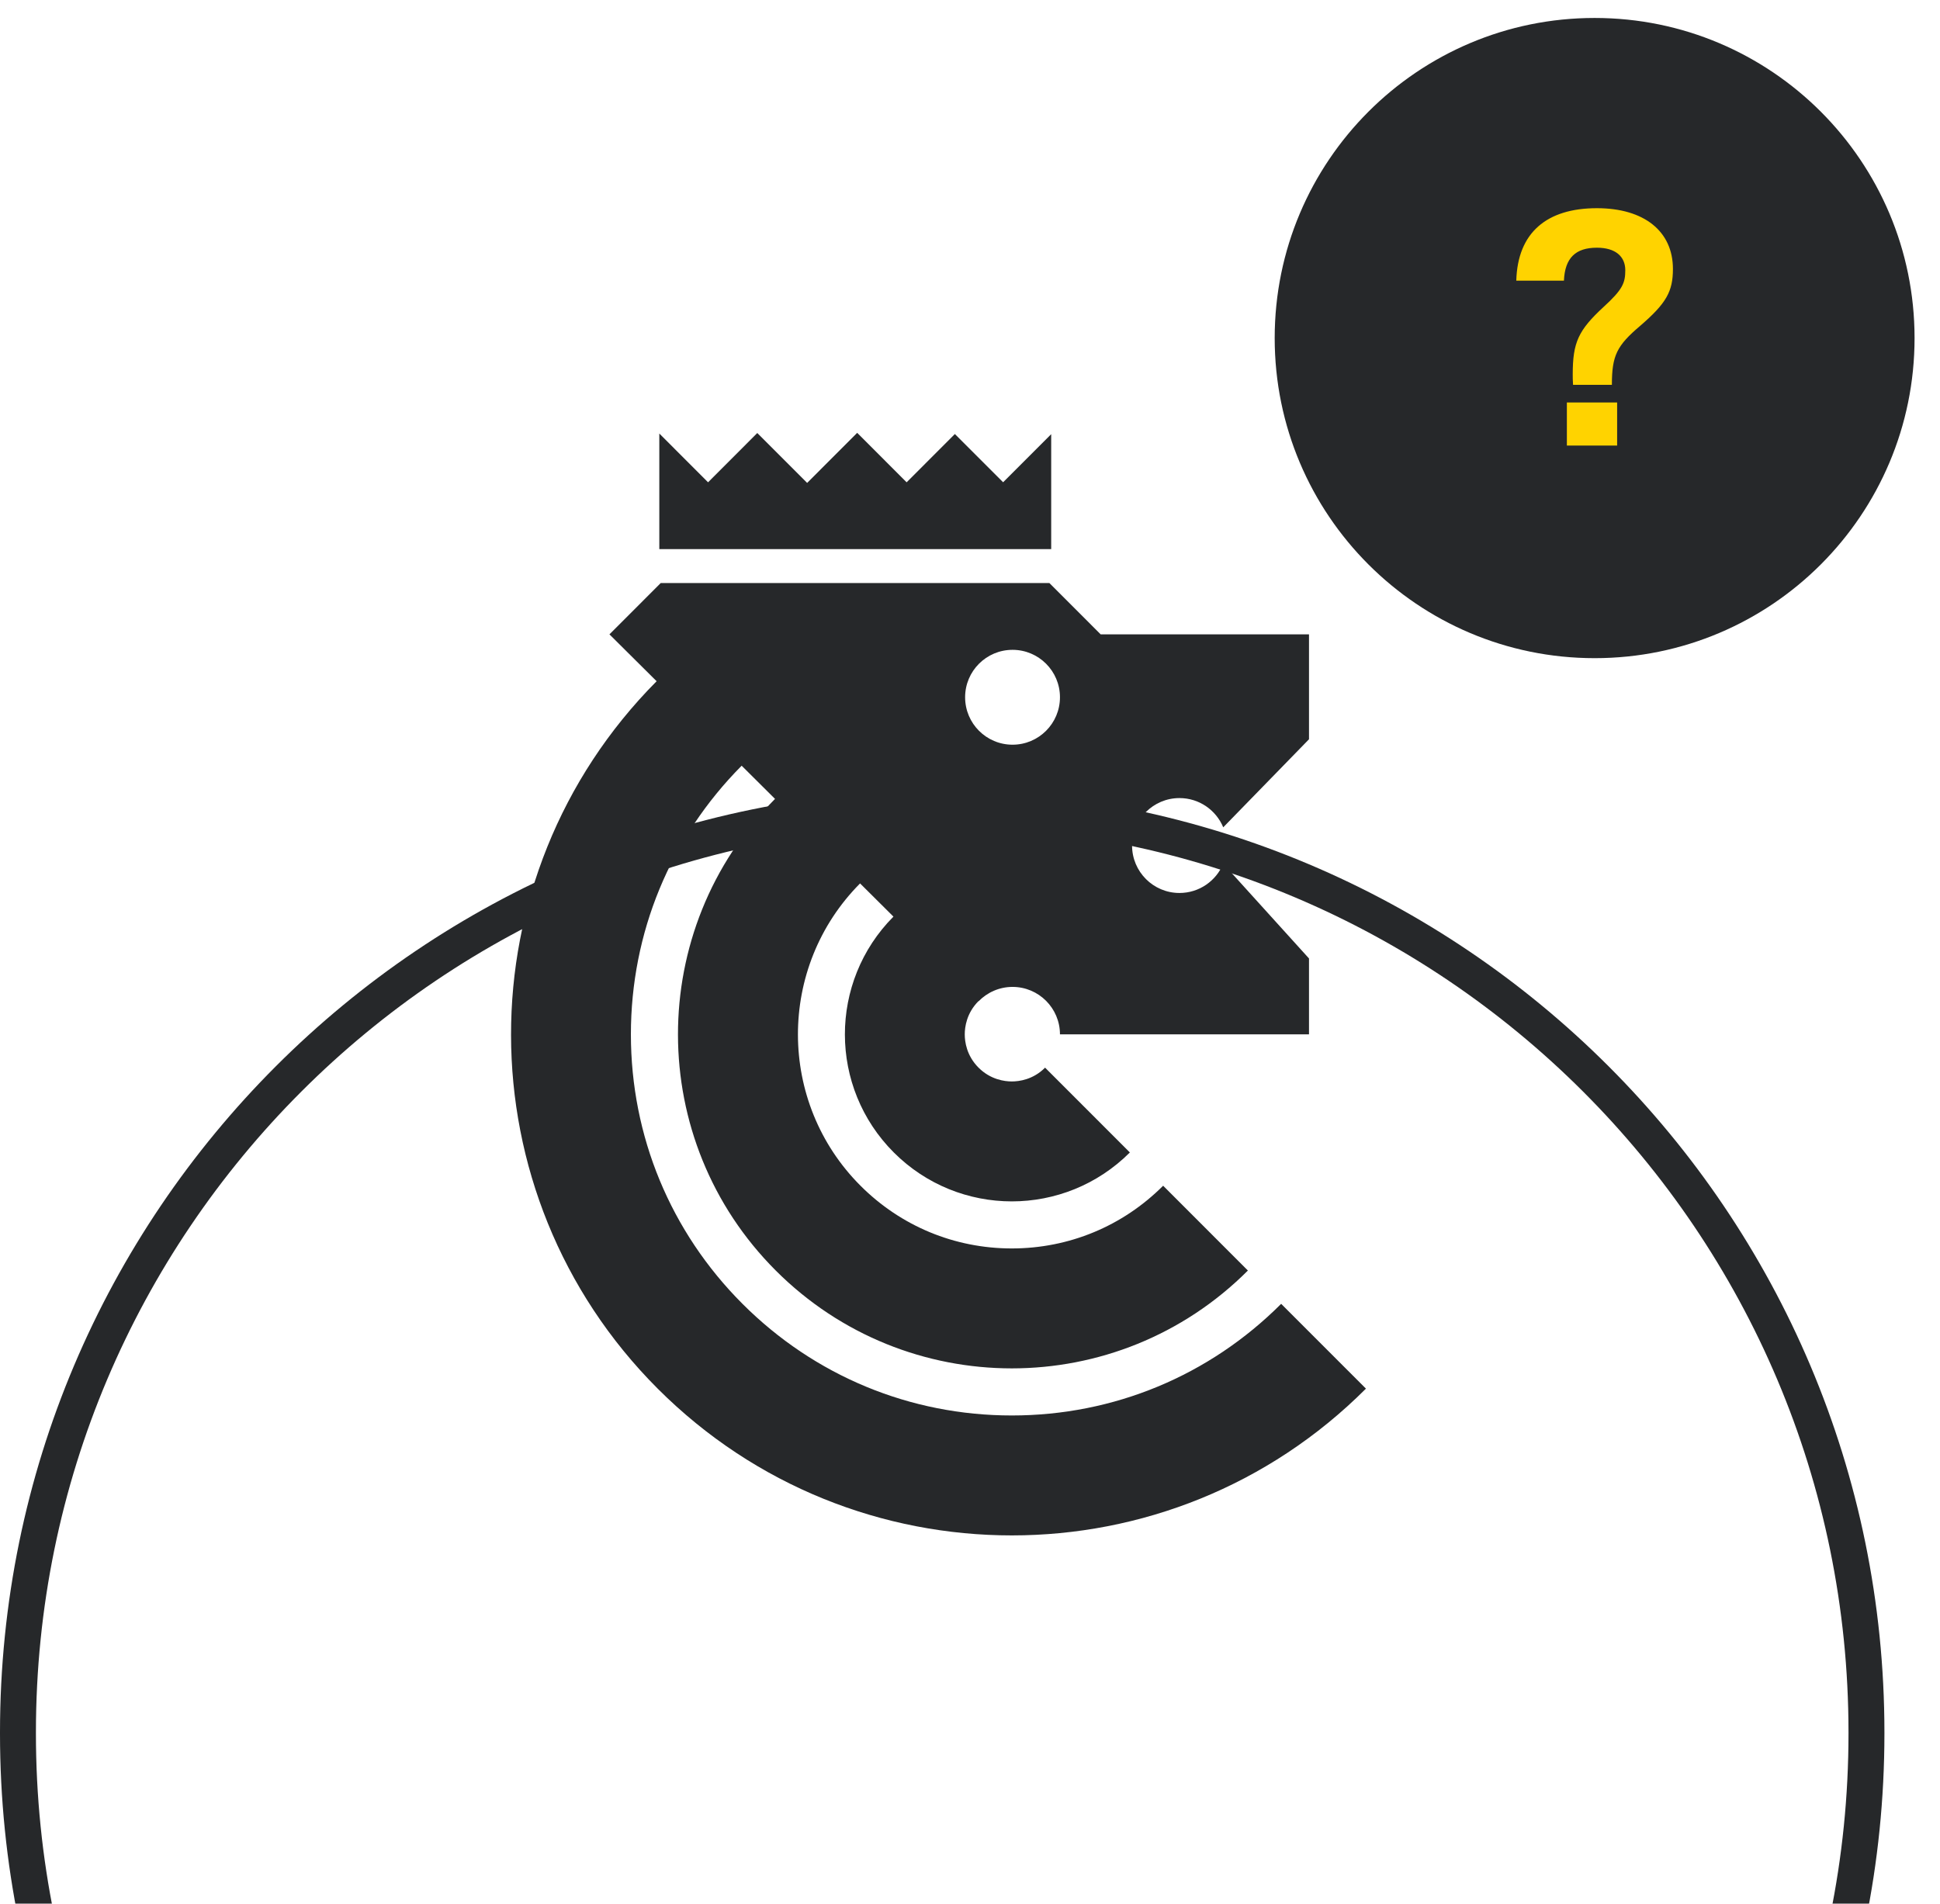 <?xml version="1.0" encoding="utf-8"?>
<svg width="54px" height="53px" viewBox="0 0 54 53" version="1.1" xmlns:xlink="http://www.w3.org/1999/xlink" xmlns="http://www.w3.org/2000/svg">
  <desc>Created with Lunacy</desc>
  <defs>
    <filter filterUnits="userSpaceOnUse" color-interpolation-filters="sRGB" id="filter_1">
      <feFlood flood-opacity="0" result="BackgroundImageFix" />
      <feColorMatrix in="SourceAlpha" type="matrix" values="0 0 0 0 0 0 0 0 0 0 0 0 0 0 0 0 0 0 127 0" />
      <feOffset dx="0" dy="22" />
      <feGaussianBlur stdDeviation="27" />
      <feColorMatrix type="matrix" values="0 0 0 0 1 0 0 0 0 0.827 0 0 0 0 0 0 0 0 0.4 0" />
      <feBlend mode="normal" in2="BackgroundImageFix" result="effect0_dropShadow" />
      <feBlend mode="normal" in="SourceGraphic" in2="effect0_dropShadow" result="shape" />
    </filter>
    <path d="M0 0L23.796 0L23.796 26.514L0 26.514L0 0Z" transform="translate(4.555105E-05 0.025)" id="path_1" />
    <path d="M0 0L10.908 0L10.908 3.237L0 3.237L0 0Z" transform="translate(0.021 0.125)" id="path_2" />
    <clipPath id="mask_1">
      <use xlink:href="#path_1" />
    </clipPath>
    <clipPath id="mask_2">
      <use xlink:href="#path_2" />
    </clipPath>
  </defs>
  <g id="Group-10" transform="translate(0.5 0.5)">
    <g filter="url(#filter_1)">
      <path d="M25.726 0L25.728 0C39.936 0 51.453 11.518 51.453 25.726L51.453 25.762C51.453 39.97 39.936 51.487 25.728 51.487L25.726 51.487C11.518 51.487 0 39.97 0 25.762L0 25.726C0 11.518 11.518 0 25.726 0Z" id="Rectangle-Copy-33" fill="none" stroke="#26282A" stroke-width="1" />
    </g>
    <g id="Group-9" transform="translate(13.725 0)">
      <g id="Group-7" transform="translate(0 11.379)">
        <g id="Group-3" transform="translate(5.152234E-13 4.327)">
          <path d="M0 0L23.796 0L23.796 26.514L0 26.514L0 0Z" transform="translate(4.555105E-05 0.025)" id="Clip-2" fill="none" stroke="none" />
          <g clip-path="url(#mask_1)">
            <path d="M13.939 23.175C16.771 23.175 19.434 22.071 21.436 20.067L23.796 22.428C21.074 25.152 17.506 26.514 13.939 26.514C10.372 26.514 6.804 25.152 4.082 22.428C-1.351 16.991 -1.361 8.183 4.052 2.734L2.739 1.429L4.167 0L14.984 0L16.412 1.429L22.211 1.429L22.211 4.35L19.824 6.801C19.625 6.323 19.155 5.987 18.605 5.987C17.877 5.987 17.286 6.579 17.286 7.308C17.286 8.037 17.877 8.629 18.605 8.629C19.155 8.629 19.625 8.293 19.824 7.815L22.211 10.452L22.211 12.565L15.279 12.565C15.279 11.836 14.688 11.244 13.959 11.244C13.589 11.244 13.255 11.398 13.015 11.643L13.011 11.64C12.679 11.973 12.629 12.363 12.629 12.565C12.629 12.768 12.679 13.158 13.013 13.492C13.347 13.826 13.737 13.876 13.939 13.876C14.142 13.876 14.532 13.826 14.865 13.492L17.225 15.853C16.317 16.761 15.128 17.215 13.939 17.215C12.75 17.215 11.561 16.761 10.654 15.853C8.842 14.04 8.839 11.103 10.644 9.287L9.715 8.363C7.405 10.688 7.409 14.46 9.727 16.779C10.852 17.905 12.348 18.525 13.939 18.525C15.53 18.525 17.026 17.905 18.151 16.779L18.151 16.779L20.51 19.14C18.696 20.956 16.317 21.864 13.939 21.864C11.561 21.864 9.183 20.956 7.368 19.14C3.746 15.516 3.739 9.643 7.348 6.01L6.419 5.086C4.431 7.088 3.336 9.742 3.336 12.565C3.336 15.399 4.439 18.063 6.442 20.067C8.445 22.071 11.107 23.175 13.939 23.175ZM15.279 3.18C15.279 2.451 14.688 1.86 13.959 1.86C13.23 1.86 12.639 2.451 12.639 3.18C12.639 3.91 13.23 4.501 13.959 4.501C14.688 4.501 15.279 3.91 15.279 3.18Z" transform="translate(4.555105E-05 0.025)" id="Fill-1" fill="#26282A" fill-rule="evenodd" stroke="none" />
          </g>
        </g>
        <g id="Group-6" transform="translate(4.106 0.046)">
          <path d="M0 0L10.908 0L10.908 3.237L0 3.237L0 0Z" transform="translate(0.021 0.125)" id="Clip-5" fill="none" stroke="none" />
          <g clip-path="url(#mask_2)">
            <path d="M10.908 2.952L10.908 2.105L10.908 0.037L9.57 1.376L8.227 0.033L6.884 1.377L5.508 0L4.115 1.394L2.727 0.005L1.357 1.377L0 0.019L0 1.382L0 2.105L0 2.952L0 3.237L10.908 3.237L10.908 2.952Z" transform="translate(0.021 0.125)" id="Fill-4" fill="#26282A" stroke="none" />
          </g>
        </g>
      </g>
      <path d="M8.906 17.823C13.824 17.823 17.811 13.833 17.811 8.912C17.811 3.99 13.824 0 8.906 0C3.987 0 0 3.99 0 8.912C0 13.833 3.987 17.823 8.906 17.823Z" transform="translate(21.256 0)" id="Oval" fill="#26282A" stroke="none" />
      <path d="M3.452 3.272C2.798 3.827 2.661 4.099 2.661 4.917L1.58 4.917C1.571 4.808 1.571 4.699 1.571 4.627C1.571 3.736 1.726 3.399 2.434 2.745C2.961 2.263 3.034 2.081 3.034 1.727C3.034 1.345 2.761 1.1 2.244 1.1C1.653 1.1 1.353 1.382 1.326 2.018L0 2.018C0.036 0.682 0.845 0 2.244 0C3.561 0 4.36 0.645 4.36 1.691C4.36 2.318 4.178 2.645 3.452 3.272ZM2.807 5.408L2.807 6.608L1.408 6.608L1.408 5.408L2.807 5.408Z" transform="translate(27.981 5.296)" id="?" fill="#FFD300" fill-rule="evenodd" stroke="none" />
    </g>
  </g>
</svg>

